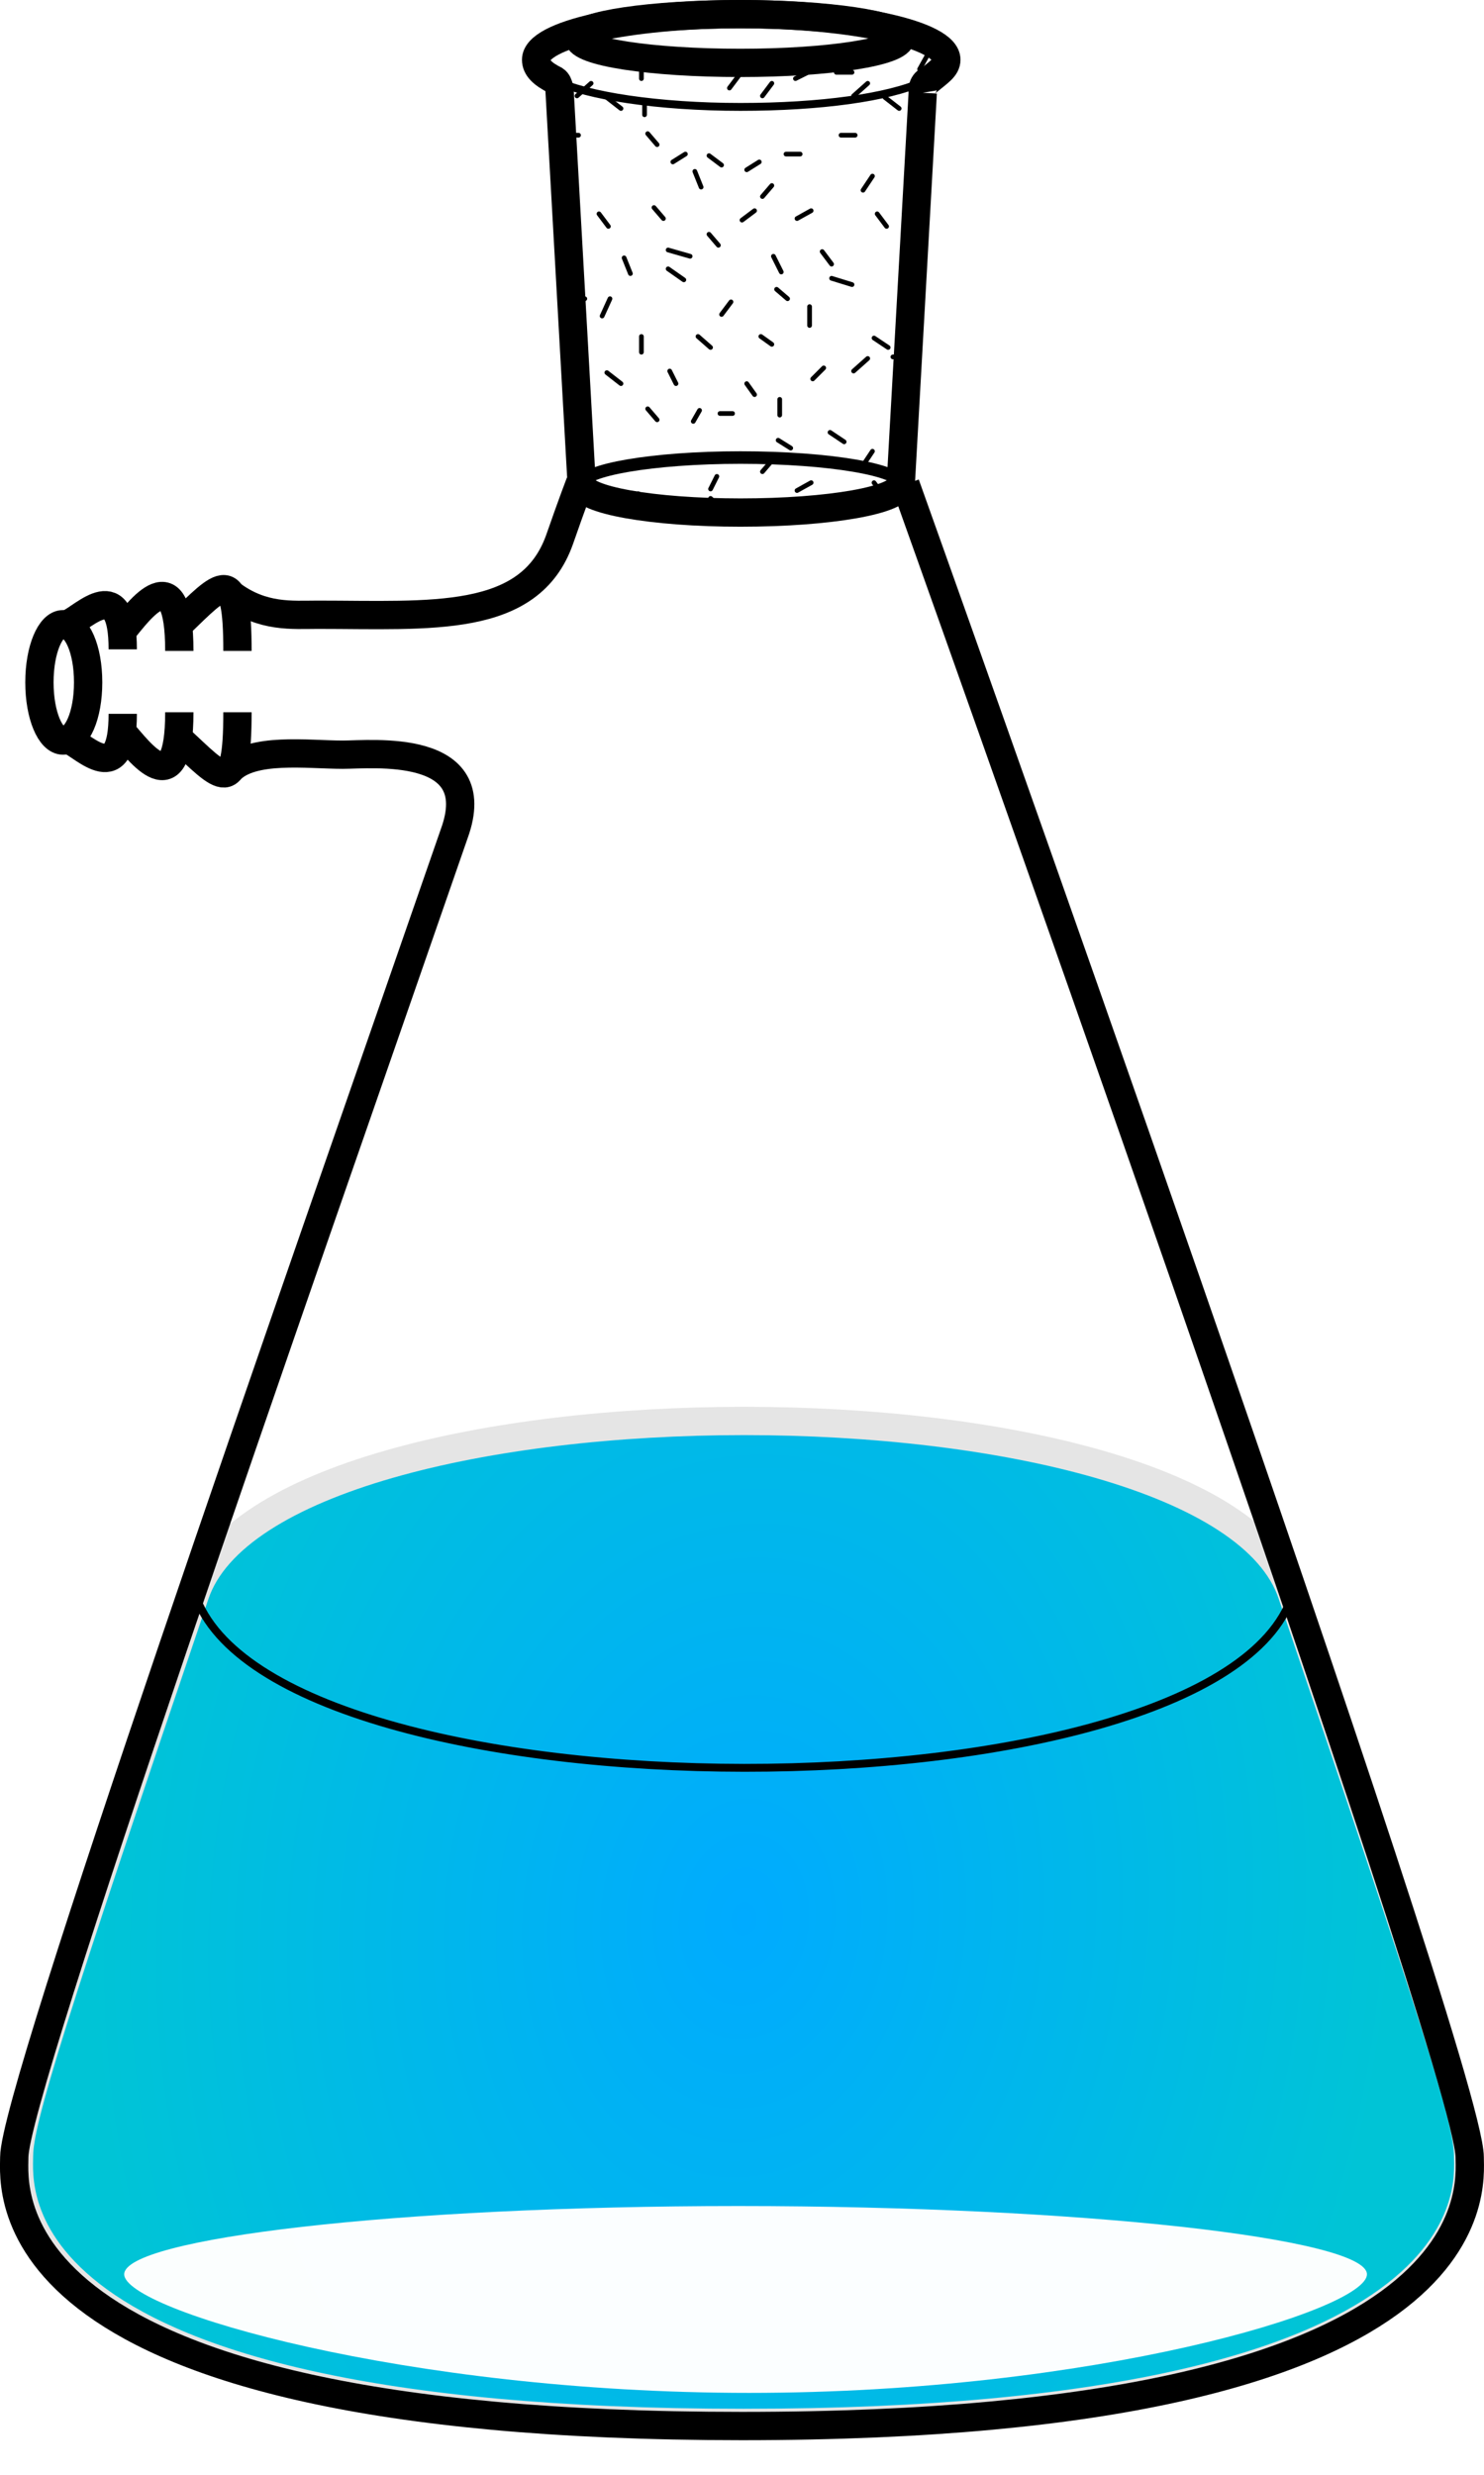 <?xml version="1.0" encoding="UTF-8" standalone="no"?>
<!-- Created with Inkscape (http://www.inkscape.org/) -->

<svg
   xmlns:dc="http://purl.org/dc/elements/1.1/"
   xmlns:cc="http://creativecommons.org/ns#"
   xmlns:rdf="http://www.w3.org/1999/02/22-rdf-syntax-ns#"
   xmlns:svg="http://www.w3.org/2000/svg"
   xmlns="http://www.w3.org/2000/svg"
   xmlns:xlink="http://www.w3.org/1999/xlink"
   xmlns:sodipodi="http://sodipodi.sourceforge.net/DTD/sodipodi-0.dtd"
   xmlns:inkscape="http://www.inkscape.org/namespaces/inkscape"
   width="73.78"
   height="123.018"
   id="svg2"
   version="1.1"
   inkscape:version="0.48.4 r9939"
   sodipodi:docname="Zestaw do sączenie pod zm. ciśnieniem.svg">
  <defs
     id="defs4">
    <linearGradient
       id="linearGradient8118">
      <stop
         style="stop-color:#00abff;stop-opacity:1;"
         offset="0"
         id="stop8120" />
      <stop
         style="stop-color:#00c4d6;stop-opacity:1"
         offset="1"
         id="stop8122" />
    </linearGradient>
    <marker
       inkscape:stockid="Arrow1Mend"
       orient="auto"
       refY="0"
       refX="0"
       id="Arrow1Mend"
       style="overflow:visible">
      <path
         id="path6421"
         d="M 0,0 5,-5 -12.5,0 5,5 0,0 z"
         style="fill-rule:evenodd;stroke:#000000;stroke-width:1pt"
         transform="matrix(-0.4,0,0,-0.4,-4,0)"
         inkscape:connector-curvature="0" />
    </marker>
    <radialGradient
       inkscape:collect="always"
       xlink:href="#linearGradient8118"
       id="radialGradient8124"
       cx="323.083"
       cy="454.951"
       fx="323.083"
       fy="454.951"
       r="36.734"
       gradientTransform="matrix(0.878,0.079,-0.105,1.162,87.207,-99.36)"
       gradientUnits="userSpaceOnUse" />
    <filter
       inkscape:collect="always"
       id="filter8128"
       x="-0.066"
       width="1.132"
       y="-0.637"
       height="2.273"
       color-interpolation-filters="sRGB">
      <feGaussianBlur
         inkscape:collect="always"
         stdDeviation="1.705"
         id="feGaussianBlur8130" />
    </filter>
  </defs>
  <sodipodi:namedview
     id="base"
     pagecolor="#ffffff"
     bordercolor="#666666"
     borderopacity="1.0"
     inkscape:pageopacity="0.0"
     inkscape:pageshadow="2"
     inkscape:zoom="2.8"
     inkscape:cx="6.7316681"
     inkscape:cy="76.372186"
     inkscape:document-units="px"
     inkscape:current-layer="g5223"
     showgrid="false"
     fit-margin-top="0"
     fit-margin-left="0"
     fit-margin-right="0"
     fit-margin-bottom="0"
     inkscape:window-width="1366"
     inkscape:window-height="706"
     inkscape:window-x="-8"
     inkscape:window-y="-8"
     inkscape:window-maximized="1" />
  <g
     inkscape:label="Layer 1"
     inkscape:groupmode="layer"
     id="layer1"
     transform="translate(23.88,-459.683)">
    <g
       id="g5223"
       transform="translate(-309.995,100.251)">
      <!--
    <path 	
	style="fill:none;stroke:none;" d=" " /> 
-->
      <!--
    <path 	
	style="fill:none;stroke:none;" d=" " /> 
-->
      <!--
    <path 	
	style="fill:none;stroke:#e5e5e5;stroke-width:1.406558px;stroke-linecap:butt;stroke-linejoin:miter;stroke-miterlimit:4;stroke-dasharray:none;stroke-opacity:1;" d="
	" " /> 
-->
      <path
         inkscape:connector-curvature="0"
         style="fill:none;stroke:none"
         d="m 295.811,438.668 -2.422,7.189 -1.954,5.783 -1.485,4.61 -1.172,3.595 -0.781,2.657 -0.547,1.954 -0.313,1.25 -0.078,0.86 0,0.547 0.078,0.86 0.234,1.094 0.547,1.328 0.938,1.407 1.485,1.485 2.188,1.407 2.891,1.407 3.829,1.25 4.845,1.094 5.939,0.781 7.189,0.469 5.861,0.156 8.127,-0.234 6.798,-0.547 5.626,-0.938 4.532,-1.094 3.516,-1.328 2.657,-1.485 1.954,-1.485 1.328,-1.407 0.86,-1.407 0.391,-1.25 0.156,-1.016 0,-1.954 -0.313,-1.25 -0.547,-1.954 -0.781,-2.657 -1.172,-3.595 -1.485,-4.61 -1.954,-5.783 -2.422,-7.189 -1.016,-1.875 -1.797,-1.563 -2.422,-1.407 -2.891,-1.172 -3.438,-0.938 -3.751,-0.781 -3.985,-0.469 -8.517,-0.391 -4.22,0.156 -4.142,0.313 -3.985,0.547 -3.673,0.86 -3.282,1.016 -2.813,1.172 -2.266,1.485 -1.563,1.641 -0.781,1.407 z"
         id="path7750" />
      <path
         inkscape:connector-curvature="0"
         style="fill:none;stroke:none"
         d="m 295.811,438.668 -2.422,7.189 -1.954,5.783 -1.485,4.61 -1.172,3.595 -0.781,2.657 -0.547,1.954 -0.313,1.25 -0.078,0.86 0,0.547 0.078,0.86 0.234,1.094 0.547,1.328 0.938,1.407 1.485,1.485 2.188,1.407 2.891,1.407 3.829,1.25 4.845,1.094 5.939,0.781 7.189,0.469 5.861,0.156 8.127,-0.234 6.798,-0.547 5.626,-0.938 4.532,-1.094 3.516,-1.328 2.657,-1.485 1.954,-1.485 1.328,-1.407 0.86,-1.407 0.391,-1.25 0.156,-1.016 0,-1.954 -0.313,-1.25 -0.547,-1.954 -0.781,-2.657 -1.172,-3.595 -1.485,-4.61 -1.954,-5.783 -2.422,-7.189 -1.016,-1.875 -1.797,-1.563 -2.422,-1.407 -2.891,-1.172 -3.438,-0.938 -3.751,-0.781 -3.985,-0.469 -8.517,-0.391 -4.22,0.156 -4.142,0.313 -3.985,0.547 -3.673,0.86 -3.282,1.016 -2.813,1.172 -2.266,1.485 -1.563,1.641 -0.781,1.407 z"
         id="path7752" />
      <path
         inkscape:connector-curvature="0"
         style="fill:url(#radialGradient8124);fill-opacity:1;stroke:#e5e5e5;stroke-width:1.407px;stroke-linecap:butt;stroke-linejoin:miter;stroke-miterlimit:4;stroke-opacity:1;stroke-dasharray:none"
         d="m 295.811,438.668 c -7.111,20.942 -8.752,26.178 -8.752,27.897 0,1.563 -1.407,13.284 36.024,13.284 37.43,0 36.024,-11.799 36.024,-13.284 0,-1.719 -1.641,-6.877 -8.752,-27.897 -3.829,-11.487 -50.636,-11.487 -54.543,0 -7.111,20.942 -8.752,26.178 -8.752,27.897"
         id="path7754" />
      <path
         inkscape:connector-curvature="0"
         style="fill:none;stroke:#000000;stroke-width:0.391px;stroke-linecap:butt;stroke-linejoin:miter;stroke-miterlimit:4;stroke-opacity:1;stroke-dasharray:none"
         d="m 350.354,438.746 c -3.829,11.409 -50.636,11.409 -54.543,-0.078"
         id="path7756" />
      <path
         inkscape:connector-curvature="0"
         style="fill:none;stroke:#000000;stroke-width:0.234px;stroke-linecap:round;stroke-linejoin:miter;stroke-miterlimit:4;stroke-opacity:1;stroke-dasharray:none"
         d="m 317.222,384.359 0.625,-0.391"
         id="path7758" />
      <path
         inkscape:connector-curvature="0"
         style="fill:none;stroke:#000000;stroke-width:0.234px;stroke-linecap:round;stroke-linejoin:miter;stroke-miterlimit:4;stroke-opacity:1;stroke-dasharray:none"
         d="m 325.74,383.812 0.703,-0.391"
         id="path7760" />
      <path
         inkscape:connector-curvature="0"
         style="fill:none;stroke:#000000;stroke-width:0.234px;stroke-linecap:round;stroke-linejoin:miter;stroke-miterlimit:4;stroke-opacity:1;stroke-dasharray:none"
         d="m 321.989,384.75 -0.547,-0.547"
         id="path7762" />
      <path
         inkscape:connector-curvature="0"
         style="fill:none;stroke:#000000;stroke-width:0.234px;stroke-linecap:round;stroke-linejoin:miter;stroke-miterlimit:4;stroke-opacity:1;stroke-dasharray:none"
         d="m 330.037,384.047 -0.469,-0.625"
         id="path7764" />
      <path
         inkscape:connector-curvature="0"
         style="fill:none;stroke:#000000;stroke-width:0.234px;stroke-linecap:round;stroke-linejoin:miter;stroke-miterlimit:4;stroke-opacity:1;stroke-dasharray:none"
         d="m 315.034,378.577 0.313,0.86"
         id="path7766" />
      <path
         inkscape:connector-curvature="0"
         style="fill:none;stroke:#000000;stroke-width:0.234px;stroke-linecap:round;stroke-linejoin:miter;stroke-miterlimit:4;stroke-opacity:1;stroke-dasharray:none"
         d="m 315.19,374.279 -0.625,0.391"
         id="path7768" />
      <path
         inkscape:connector-curvature="0"
         style="fill:none;stroke:#000000;stroke-width:0.234px;stroke-linecap:round;stroke-linejoin:miter;stroke-miterlimit:4;stroke-opacity:1;stroke-dasharray:none"
         d="m 323.005,370.372 0.625,-0.469"
         id="path7770" />
      <path
         inkscape:connector-curvature="0"
         style="fill:none;stroke:#000000;stroke-width:0.234px;stroke-linecap:round;stroke-linejoin:miter;stroke-miterlimit:4;stroke-opacity:1;stroke-dasharray:none"
         d="m 319.098,370.294 -0.469,-0.547"
         id="path7772" />
      <path
         inkscape:connector-curvature="0"
         style="fill:none;stroke:#000000;stroke-width:0.234px;stroke-linecap:round;stroke-linejoin:miter;stroke-miterlimit:4;stroke-opacity:1;stroke-dasharray:none"
         d="m 317.457,373.029 -0.313,-0.781"
         id="path7774" />
      <path
         inkscape:connector-curvature="0"
         style="fill:none;stroke:#000000;stroke-width:0.234px;stroke-linecap:round;stroke-linejoin:miter;stroke-miterlimit:4;stroke-opacity:1;stroke-dasharray:none"
         d="m 316.988,378.498 -0.703,-0.547"
         id="path7776" />
      <path
         inkscape:connector-curvature="0"
         style="fill:none;stroke:#000000;stroke-width:0.234px;stroke-linecap:round;stroke-linejoin:miter;stroke-miterlimit:4;stroke-opacity:1;stroke-dasharray:none"
         d="m 316.05,375.138 0.391,-0.86"
         id="path7778" />
      <path
         inkscape:connector-curvature="0"
         style="fill:none;stroke:#000000;stroke-width:0.234px;stroke-linecap:round;stroke-linejoin:miter;stroke-miterlimit:4;stroke-opacity:1;stroke-dasharray:none"
         d="m 316.363,370.684 -0.469,-0.625"
         id="path7780" />
      <path
         inkscape:connector-curvature="0"
         style="fill:none;stroke:#000000;stroke-width:0.234px;stroke-linecap:round;stroke-linejoin:miter;stroke-miterlimit:4;stroke-opacity:1;stroke-dasharray:none"
         d="m 329.022,382.562 0.469,-0.703"
         id="path7782" />
      <path
         inkscape:connector-curvature="0"
         style="fill:none;stroke:#000000;stroke-width:0.234px;stroke-linecap:round;stroke-linejoin:miter;stroke-miterlimit:4;stroke-opacity:1;stroke-dasharray:none"
         d="m 324.02,382.874 0.469,-0.547"
         id="path7784" />
      <path
         inkscape:connector-curvature="0"
         style="fill:none;stroke:#000000;stroke-width:0.234px;stroke-linecap:round;stroke-linejoin:miter;stroke-miterlimit:4;stroke-opacity:1;stroke-dasharray:none"
         d="m 318.785,380.296 -0.469,-0.547"
         id="path7786" />
      <path
         inkscape:connector-curvature="0"
         style="fill:none;stroke:#000000;stroke-width:0.234px;stroke-linecap:round;stroke-linejoin:miter;stroke-miterlimit:4;stroke-opacity:1;stroke-dasharray:none"
         d="m 329.256,377.248 -0.703,0.625"
         id="path7788" />
      <path
         inkscape:connector-curvature="0"
         style="fill:none;stroke:#000000;stroke-width:0.234px;stroke-linecap:round;stroke-linejoin:miter;stroke-miterlimit:4;stroke-opacity:1;stroke-dasharray:none"
         d="m 327.459,373.263 1.016,0.313"
         id="path7790" />
      <path
         inkscape:connector-curvature="0"
         style="fill:none;stroke:#000000;stroke-width:0.234px;stroke-linecap:round;stroke-linejoin:miter;stroke-miterlimit:4;stroke-opacity:1;stroke-dasharray:none"
         d="m 325.74,370.294 0.703,-0.391"
         id="path7792" />
      <path
         inkscape:connector-curvature="0"
         style="fill:none;stroke:#000000;stroke-width:0.234px;stroke-linecap:round;stroke-linejoin:miter;stroke-miterlimit:4;stroke-opacity:1;stroke-dasharray:none"
         d="m 321.832,371.622 -0.469,-0.547"
         id="path7794" />
      <path
         inkscape:connector-curvature="0"
         style="fill:none;stroke:#000000;stroke-width:0.234px;stroke-linecap:round;stroke-linejoin:miter;stroke-miterlimit:4;stroke-opacity:1;stroke-dasharray:none"
         d="m 320.426,372.169 -1.094,-0.313"
         id="path7796" />
      <path
         inkscape:connector-curvature="0"
         style="fill:none;stroke:#000000;stroke-width:0.234px;stroke-linecap:round;stroke-linejoin:miter;stroke-miterlimit:4;stroke-opacity:1;stroke-dasharray:none"
         d="m 320.113,373.341 -0.781,-0.547"
         id="path7798" />
      <path
         inkscape:connector-curvature="0"
         style="fill:none;stroke:#000000;stroke-width:0.234px;stroke-linecap:round;stroke-linejoin:miter;stroke-miterlimit:4;stroke-opacity:1;stroke-dasharray:none"
         d="m 324.958,372.95 -0.391,-0.781"
         id="path7800" />
      <path
         inkscape:connector-curvature="0"
         style="fill:none;stroke:#000000;stroke-width:0.234px;stroke-linecap:round;stroke-linejoin:miter;stroke-miterlimit:4;stroke-opacity:1;stroke-dasharray:none"
         d="m 327.459,372.56 -0.469,-0.625"
         id="path7802" />
      <path
         inkscape:connector-curvature="0"
         style="fill:none;stroke:#000000;stroke-width:0.234px;stroke-linecap:round;stroke-linejoin:miter;stroke-miterlimit:4;stroke-opacity:1;stroke-dasharray:none"
         d="m 325.271,374.279 -0.547,-0.469"
         id="path7804" />
      <path
         inkscape:connector-curvature="0"
         style="fill:none;stroke:#000000;stroke-width:0.234px;stroke-linecap:round;stroke-linejoin:miter;stroke-miterlimit:4;stroke-opacity:1;stroke-dasharray:none"
         d="m 326.521,378.264 0.547,-0.547"
         id="path7806" />
      <path
         inkscape:connector-curvature="0"
         style="fill:none;stroke:#000000;stroke-width:0.234px;stroke-linecap:round;stroke-linejoin:miter;stroke-miterlimit:4;stroke-opacity:1;stroke-dasharray:none"
         d="m 328.084,381.39 -0.703,-0.469"
         id="path7808" />
      <path
         inkscape:connector-curvature="0"
         style="fill:none;stroke:#000000;stroke-width:0.234px;stroke-linecap:round;stroke-linejoin:miter;stroke-miterlimit:4;stroke-opacity:1;stroke-dasharray:none"
         d="m 325.427,381.702 -0.625,-0.391"
         id="path7810" />
      <path
         inkscape:connector-curvature="0"
         style="fill:none;stroke:#000000;stroke-width:0.234px;stroke-linecap:round;stroke-linejoin:miter;stroke-miterlimit:4;stroke-opacity:1;stroke-dasharray:none"
         d="m 326.365,374.67 0,0.938"
         id="path7812" />
      <path
         inkscape:connector-curvature="0"
         style="fill:none;stroke:#000000;stroke-width:0.234px;stroke-linecap:round;stroke-linejoin:miter;stroke-miterlimit:4;stroke-opacity:1;stroke-dasharray:none"
         d="m 321.989,375.06 0.469,-0.625"
         id="path7814" />
      <path
         inkscape:connector-curvature="0"
         style="fill:none;stroke:#000000;stroke-width:0.234px;stroke-linecap:round;stroke-linejoin:miter;stroke-miterlimit:4;stroke-opacity:1;stroke-dasharray:none"
         d="m 318.004,376.936 0,-0.781"
         id="path7816" />
      <path
         inkscape:connector-curvature="0"
         style="fill:none;stroke:#000000;stroke-width:0.234px;stroke-linecap:round;stroke-linejoin:miter;stroke-miterlimit:4;stroke-opacity:1;stroke-dasharray:none"
         d="m 321.442,376.701 -0.625,-0.547"
         id="path7818" />
      <path
         inkscape:connector-curvature="0"
         style="fill:none;stroke:#000000;stroke-width:0.234px;stroke-linecap:round;stroke-linejoin:miter;stroke-miterlimit:4;stroke-opacity:1;stroke-dasharray:none"
         d="m 324.489,376.545 -0.547,-0.391"
         id="path7820" />
      <path
         inkscape:connector-curvature="0"
         style="fill:none;stroke:#000000;stroke-width:0.234px;stroke-linecap:round;stroke-linejoin:miter;stroke-miterlimit:4;stroke-opacity:1;stroke-dasharray:none"
         d="m 324.88,380.061 0,-0.781"
         id="path7822" />
      <path
         inkscape:connector-curvature="0"
         style="fill:none;stroke:#000000;stroke-width:0.234px;stroke-linecap:round;stroke-linejoin:miter;stroke-miterlimit:4;stroke-opacity:1;stroke-dasharray:none"
         d="m 323.239,378.498 0.391,0.547"
         id="path7824" />
      <path
         inkscape:connector-curvature="0"
         style="fill:none;stroke:#000000;stroke-width:0.234px;stroke-linecap:round;stroke-linejoin:miter;stroke-miterlimit:4;stroke-opacity:1;stroke-dasharray:none"
         d="m 321.442,383.734 0.313,-0.625"
         id="path7826" />
      <path
         inkscape:connector-curvature="0"
         style="fill:none;stroke:#000000;stroke-width:0.234px;stroke-linecap:round;stroke-linejoin:miter;stroke-miterlimit:4;stroke-opacity:1;stroke-dasharray:none"
         d="m 319.723,378.498 -0.313,-0.625"
         id="path7828" />
      <path
         inkscape:connector-curvature="0"
         style="fill:none;stroke:#000000;stroke-width:0.234px;stroke-linecap:round;stroke-linejoin:miter;stroke-miterlimit:4;stroke-opacity:1;stroke-dasharray:none"
         d="m 320.582,380.374 0.313,-0.547"
         id="path7830" />
      <path
         inkscape:connector-curvature="0"
         style="fill:none;stroke:#000000;stroke-width:0.234px;stroke-linecap:round;stroke-linejoin:miter;stroke-miterlimit:4;stroke-opacity:1;stroke-dasharray:none"
         d="m 322.536,379.983 -0.625,0"
         id="path7832" />
      <path
         inkscape:connector-curvature="0"
         style="fill:none;stroke:#000000;stroke-width:0.234px;stroke-linecap:round;stroke-linejoin:miter;stroke-miterlimit:4;stroke-opacity:1;stroke-dasharray:none"
         d="m 320.973,368.731 -0.313,-0.781"
         id="path7834" />
      <path
         inkscape:connector-curvature="0"
         style="fill:none;stroke:#000000;stroke-width:0.234px;stroke-linecap:round;stroke-linejoin:miter;stroke-miterlimit:4;stroke-opacity:1;stroke-dasharray:none"
         d="m 331.288,373.029 -0.313,-0.781"
         id="path7836" />
      <path
         inkscape:connector-curvature="0"
         style="fill:none;stroke:#000000;stroke-width:0.234px;stroke-linecap:round;stroke-linejoin:miter;stroke-miterlimit:4;stroke-opacity:1;stroke-dasharray:none"
         d="m 330.194,370.684 -0.469,-0.625"
         id="path7838" />
      <path
         inkscape:connector-curvature="0"
         style="fill:none;stroke:#000000;stroke-width:0.234px;stroke-linecap:round;stroke-linejoin:miter;stroke-miterlimit:4;stroke-opacity:1;stroke-dasharray:none"
         d="m 314.253,369.512 0.469,-0.391"
         id="path7840" />
      <path
         inkscape:connector-curvature="0"
         style="fill:none;stroke:#000000;stroke-width:0.234px;stroke-linecap:round;stroke-linejoin:miter;stroke-miterlimit:4;stroke-opacity:1;stroke-dasharray:none"
         d="m 315.034,361.62 0.469,0.625"
         id="path7842" />
      <path
         inkscape:connector-curvature="0"
         style="fill:none;stroke:#000000;stroke-width:0.234px;stroke-linecap:round;stroke-linejoin:miter;stroke-miterlimit:4;stroke-opacity:1;stroke-dasharray:none"
         d="m 314.878,366.152 -0.703,0"
         id="path7844" />
      <path
         inkscape:connector-curvature="0"
         style="fill:none;stroke:#000000;stroke-width:0.234px;stroke-linecap:round;stroke-linejoin:miter;stroke-miterlimit:4;stroke-opacity:1;stroke-dasharray:none"
         d="m 316.988,364.824 -0.703,-0.547"
         id="path7846" />
      <path
         inkscape:connector-curvature="0"
         style="fill:none;stroke:#000000;stroke-width:0.234px;stroke-linecap:round;stroke-linejoin:miter;stroke-miterlimit:4;stroke-opacity:1;stroke-dasharray:none"
         d="m 316.05,361.464 0.391,-0.86"
         id="path7848" />
      <path
         inkscape:connector-curvature="0"
         style="fill:none;stroke:#000000;stroke-width:0.234px;stroke-linecap:round;stroke-linejoin:miter;stroke-miterlimit:4;stroke-opacity:1;stroke-dasharray:none"
         d="m 329.022,368.887 0.469,-0.703"
         id="path7850" />
      <path
         inkscape:connector-curvature="0"
         style="fill:none;stroke:#000000;stroke-width:0.234px;stroke-linecap:round;stroke-linejoin:miter;stroke-miterlimit:4;stroke-opacity:1;stroke-dasharray:none"
         d="m 324.02,369.2 0.469,-0.547"
         id="path7852" />
      <path
         inkscape:connector-curvature="0"
         style="fill:none;stroke:#000000;stroke-width:0.234px;stroke-linecap:round;stroke-linejoin:miter;stroke-miterlimit:4;stroke-opacity:1;stroke-dasharray:none"
         d="m 318.785,366.621 -0.469,-0.547"
         id="path7854" />
      <path
         inkscape:connector-curvature="0"
         style="fill:none;stroke:#000000;stroke-width:0.234px;stroke-linecap:round;stroke-linejoin:miter;stroke-miterlimit:4;stroke-opacity:1;stroke-dasharray:none"
         d="m 329.256,363.573 -0.703,0.625"
         id="path7856" />
      <path
         inkscape:connector-curvature="0"
         style="fill:none;stroke:#000000;stroke-width:0.234px;stroke-linecap:round;stroke-linejoin:miter;stroke-miterlimit:4;stroke-opacity:1;stroke-dasharray:none"
         d="m 320.66,360.604 -0.547,-0.469"
         id="path7858" />
      <path
         inkscape:connector-curvature="0"
         style="fill:none;stroke:#000000;stroke-width:0.234px;stroke-linecap:round;stroke-linejoin:miter;stroke-miterlimit:4;stroke-opacity:1;stroke-dasharray:none"
         d="m 328.475,363.026 -0.781,0"
         id="path7860" />
      <path
         inkscape:connector-curvature="0"
         style="fill:none;stroke:#000000;stroke-width:0.234px;stroke-linecap:round;stroke-linejoin:miter;stroke-miterlimit:4;stroke-opacity:1;stroke-dasharray:none"
         d="m 328.631,366.152 -0.703,0"
         id="path7862" />
      <path
         inkscape:connector-curvature="0"
         style="fill:none;stroke:#000000;stroke-width:0.234px;stroke-linecap:round;stroke-linejoin:miter;stroke-miterlimit:4;stroke-opacity:1;stroke-dasharray:none"
         d="m 325.193,367.09 0.703,0"
         id="path7864" />
      <path
         inkscape:connector-curvature="0"
         style="fill:none;stroke:#000000;stroke-width:0.234px;stroke-linecap:round;stroke-linejoin:miter;stroke-miterlimit:4;stroke-opacity:1;stroke-dasharray:none"
         d="m 326.599,362.87 -0.938,0.469"
         id="path7866" />
      <path
         inkscape:connector-curvature="0"
         style="fill:none;stroke:#000000;stroke-width:0.234px;stroke-linecap:round;stroke-linejoin:miter;stroke-miterlimit:4;stroke-opacity:1;stroke-dasharray:none"
         d="m 323.005,360.448 0.625,0"
         id="path7868" />
      <path
         inkscape:connector-curvature="0"
         style="fill:none;stroke:#000000;stroke-width:0.234px;stroke-linecap:round;stroke-linejoin:miter;stroke-miterlimit:4;stroke-opacity:1;stroke-dasharray:none"
         d="m 321.442,363.026 -0.625,-0.547"
         id="path7870" />
      <path
         inkscape:connector-curvature="0"
         style="fill:none;stroke:#000000;stroke-width:0.234px;stroke-linecap:round;stroke-linejoin:miter;stroke-miterlimit:4;stroke-opacity:1;stroke-dasharray:none"
         d="m 316.363,384.203 -0.469,-0.625"
         id="path7872" />
      <path
         inkscape:connector-curvature="0"
         style="fill:none;stroke:#000000;stroke-width:0.234px;stroke-linecap:round;stroke-linejoin:miter;stroke-miterlimit:4;stroke-opacity:1;stroke-dasharray:none"
         d="m 331.288,377.17 -0.781,0"
         id="path7874" />
      <path
         inkscape:connector-curvature="0"
         style="fill:none;stroke:#000000;stroke-width:0.234px;stroke-linecap:round;stroke-linejoin:miter;stroke-miterlimit:4;stroke-opacity:1;stroke-dasharray:none"
         d="m 330.272,376.701 -0.703,-0.469"
         id="path7876" />
      <path
         inkscape:connector-curvature="0"
         style="fill:none;stroke:#000000;stroke-width:0.234px;stroke-linecap:round;stroke-linejoin:miter;stroke-miterlimit:4;stroke-opacity:1;stroke-dasharray:none"
         d="m 315.503,363.573 -0.703,0.625"
         id="path7878" />
      <path
         inkscape:connector-curvature="0"
         style="fill:none;stroke:#000000;stroke-width:0.234px;stroke-linecap:round;stroke-linejoin:miter;stroke-miterlimit:4;stroke-opacity:1;stroke-dasharray:none"
         d="m 318.004,363.339 0,-0.86"
         id="path7880" />
      <path
         inkscape:connector-curvature="0"
         style="fill:none;stroke:#000000;stroke-width:0.234px;stroke-linecap:round;stroke-linejoin:miter;stroke-miterlimit:4;stroke-opacity:1;stroke-dasharray:none"
         d="m 324.02,364.198 0.469,-0.625"
         id="path7882" />
      <path
         inkscape:connector-curvature="0"
         style="fill:none;stroke:#000000;stroke-width:0.234px;stroke-linecap:round;stroke-linejoin:miter;stroke-miterlimit:4;stroke-opacity:1;stroke-dasharray:none"
         d="m 323.239,367.871 0.625,-0.391"
         id="path7884" />
      <path
         inkscape:connector-curvature="0"
         style="fill:none;stroke:#000000;stroke-width:0.234px;stroke-linecap:round;stroke-linejoin:miter;stroke-miterlimit:4;stroke-opacity:1;stroke-dasharray:none"
         d="m 322.379,363.808 0.469,-0.625"
         id="path7886" />
      <path
         inkscape:connector-curvature="0"
         style="fill:none;stroke:#000000;stroke-width:0.234px;stroke-linecap:round;stroke-linejoin:miter;stroke-miterlimit:4;stroke-opacity:1;stroke-dasharray:none"
         d="m 318.16,365.136 0,-0.703"
         id="path7888" />
      <path
         inkscape:connector-curvature="0"
         style="fill:none;stroke:#000000;stroke-width:0.234px;stroke-linecap:round;stroke-linejoin:miter;stroke-miterlimit:4;stroke-opacity:1;stroke-dasharray:none"
         d="m 319.566,367.48 0.625,-0.391"
         id="path7890" />
      <path
         inkscape:connector-curvature="0"
         style="fill:none;stroke:#000000;stroke-width:0.234px;stroke-linecap:round;stroke-linejoin:miter;stroke-miterlimit:4;stroke-opacity:1;stroke-dasharray:none"
         d="m 321.989,367.637 -0.625,-0.469"
         id="path7892" />
      <path
         inkscape:connector-curvature="0"
         style="fill:none;stroke:#000000;stroke-width:0.234px;stroke-linecap:round;stroke-linejoin:miter;stroke-miterlimit:4;stroke-opacity:1;stroke-dasharray:none"
         d="m 330.819,364.824 -0.703,-0.547"
         id="path7894" />
      <path
         inkscape:connector-curvature="0"
         style="fill:none;stroke:#000000;stroke-width:0.234px;stroke-linecap:round;stroke-linejoin:miter;stroke-miterlimit:4;stroke-opacity:1;stroke-dasharray:none"
         d="m 329.725,361.776 0.313,-0.938"
         id="path7896" />
      <path
         inkscape:connector-curvature="0"
         style="fill:none;stroke:#000000;stroke-width:0.234px;stroke-linecap:round;stroke-linejoin:miter;stroke-miterlimit:4;stroke-opacity:1;stroke-dasharray:none"
         d="m 331.835,362.87 0.391,-0.703"
         id="path7898" />
      <path
         inkscape:connector-curvature="0"
         style="fill:none;stroke:#000000;stroke-width:1.407px;stroke-linecap:butt;stroke-linejoin:miter;stroke-miterlimit:4;stroke-opacity:1;stroke-dasharray:none"
         d="m 331.991,364.042 c 0,0 -1.094,19.457 -1.094,19.457 0,0.781 -3.516,1.407 -7.97,1.407 -4.376,0 -7.892,-0.625 -7.892,-1.407 0,0 -1.094,-19.457 -1.094,-19.457 0,0 0,-0.469 -0.234,-0.625 -0.625,-0.313 -0.938,-0.625 -0.938,-1.016 0,-1.25 4.532,-2.266 10.158,-2.266 5.626,0 10.237,1.016 10.237,2.266 0,0.391 -0.391,0.625 -0.86,1.016 -0.391,0.156 -0.313,0.625 -0.313,0.625"
         id="path7900" />
      <path
         inkscape:connector-curvature="0"
         style="fill:none;stroke:#000000;stroke-width:0.391px;stroke-linecap:butt;stroke-linejoin:miter;stroke-miterlimit:4;stroke-opacity:1;stroke-dasharray:none"
         d="m 331.991,363.495 c -1.719,0.781 -5.079,1.25 -9.064,1.25 -4.063,0 -7.658,-0.547 -9.221,-1.328"
         id="path7902" />
      <path
         inkscape:connector-curvature="0"
         style="fill:none;stroke:#000000;stroke-width:1.407px;stroke-linecap:butt;stroke-linejoin:miter;stroke-miterlimit:4;stroke-opacity:1;stroke-dasharray:none"
         d="m 322.926,362.558 c 4.376,0 7.97,-0.547 7.97,-1.25 0,-0.625 -3.595,-1.172 -7.97,-1.172 -4.454,0 -8.049,0.547 -8.049,1.172 0,0.703 3.595,1.25 8.049,1.25"
         id="path7904" />
      <path
         inkscape:connector-curvature="0"
         style="fill:none;stroke:#000000;stroke-width:0.625px;stroke-linecap:butt;stroke-linejoin:miter;stroke-miterlimit:4;stroke-opacity:1;stroke-dasharray:none"
         d="m 330.897,383.5 c 0,-0.703 -3.516,-1.328 -7.97,-1.328 -4.376,0 -7.892,0.625 -7.892,1.328"
         id="path7906" />
      <path
         inkscape:connector-curvature="0"
         style="fill:none;stroke:#000000;stroke-width:1.407px;stroke-linecap:butt;stroke-linejoin:miter;stroke-miterlimit:4;stroke-opacity:1;stroke-dasharray:none"
         d="m 314.956,383.421 c 0,0 -0.391,1.016 -1.016,2.813 -1.485,4.22 -6.408,3.751 -12.034,3.751 -1.25,0 -2.735,0.156 -4.298,-1.016"
         id="path7910" />
      <path
         inkscape:connector-curvature="0"
         style="fill:none;stroke:#000000;stroke-width:1.407px;stroke-linecap:butt;stroke-linejoin:miter;stroke-miterlimit:4;stroke-opacity:1;stroke-dasharray:none"
         d="m 297.53,397.721 c 1.094,-1.172 3.907,-0.781 5.626,-0.781 1.407,0 7.189,-0.625 5.548,3.907 -8.127,23.443 -21.88,62.514 -21.88,65.796 0,1.563 -1.407,13.362 36.18,13.362 37.586,0 36.18,-11.878 36.18,-13.362 0,-4.689 -28.053,-83.143 -28.053,-83.143"
         id="path7912" />
      <path
         inkscape:connector-curvature="0"
         style="fill:none;stroke:#000000;stroke-width:1.407px;stroke-linecap:butt;stroke-linejoin:miter;stroke-miterlimit:4;stroke-opacity:1;stroke-dasharray:none"
         d="m 289.247,396.237 c 0.703,0 1.25,-1.25 1.25,-2.891 0,-1.641 -0.547,-2.891 -1.25,-2.891 -0.625,0 -1.172,1.25 -1.172,2.891 0,1.641 0.547,2.891 1.172,2.891"
         id="path7918" />
      <path
         inkscape:connector-curvature="0"
         style="fill:none;stroke:#000000;stroke-width:1.407px;stroke-linecap:butt;stroke-linejoin:miter;stroke-miterlimit:4;stroke-opacity:1;stroke-dasharray:none"
         d="m 289.482,396.159 c 0.86,0.391 2.735,2.501 2.735,-1.25"
         id="path7920" />
      <path
         inkscape:connector-curvature="0"
         style="fill:none;stroke:#000000;stroke-width:1.407px;stroke-linecap:butt;stroke-linejoin:miter;stroke-miterlimit:4;stroke-opacity:1;stroke-dasharray:none"
         d="m 292.217,395.846 c 0.781,0.86 2.813,3.751 2.813,-1.016"
         id="path7922" />
      <path
         inkscape:connector-curvature="0"
         style="fill:none;stroke:#000000;stroke-width:1.407px;stroke-linecap:butt;stroke-linejoin:miter;stroke-miterlimit:4;stroke-opacity:1;stroke-dasharray:none"
         d="m 295.03,396.159 c 2.11,1.954 2.891,3.048 2.891,-1.328"
         id="path7924" />
      <path
         inkscape:connector-curvature="0"
         style="fill:none;stroke:#000000;stroke-width:1.407px;stroke-linecap:butt;stroke-linejoin:miter;stroke-miterlimit:4;stroke-opacity:1;stroke-dasharray:none"
         d="m 289.482,390.454 c 0.86,-0.391 2.735,-2.501 2.735,1.25"
         id="path7926" />
      <path
         inkscape:connector-curvature="0"
         style="fill:none;stroke:#000000;stroke-width:1.407px;stroke-linecap:butt;stroke-linejoin:miter;stroke-miterlimit:4;stroke-opacity:1;stroke-dasharray:none"
         d="m 292.217,390.767 c 0.781,-0.938 2.813,-3.829 2.813,1.016"
         id="path7928" />
      <path
         inkscape:connector-curvature="0"
         style="fill:none;stroke:#000000;stroke-width:1.407px;stroke-linecap:butt;stroke-linejoin:miter;stroke-miterlimit:4;stroke-opacity:1;stroke-dasharray:none"
         d="m 295.03,390.454 c 2.11,-2.032 2.891,-3.048 2.891,1.328"
         id="path7930" />
      <path
         transform="translate(239.254,262.182)"
         style="opacity:0.99;color:#000000;fill:#ffffff;fill-opacity:1;fill-rule:nonzero;stroke:none;stroke-width:1;marker:none;visibility:visible;display:inline;overflow:visible;filter:url(#filter8128);enable-background:accumulate"
         d="m 114.821,210.282 c 0,1.775 -13.653,5.893 -30.714,5.893 -17.062,0 -31.071,-4.118 -31.071,-5.893 0,-1.775 13.474,-3.393 30.536,-3.393 17.062,0 31.25,1.618 31.25,3.393 z"
         id="path8126"
         inkscape:connector-curvature="0"
         sodipodi:nodetypes="sssss" />
    </g>
  </g>
</svg>
